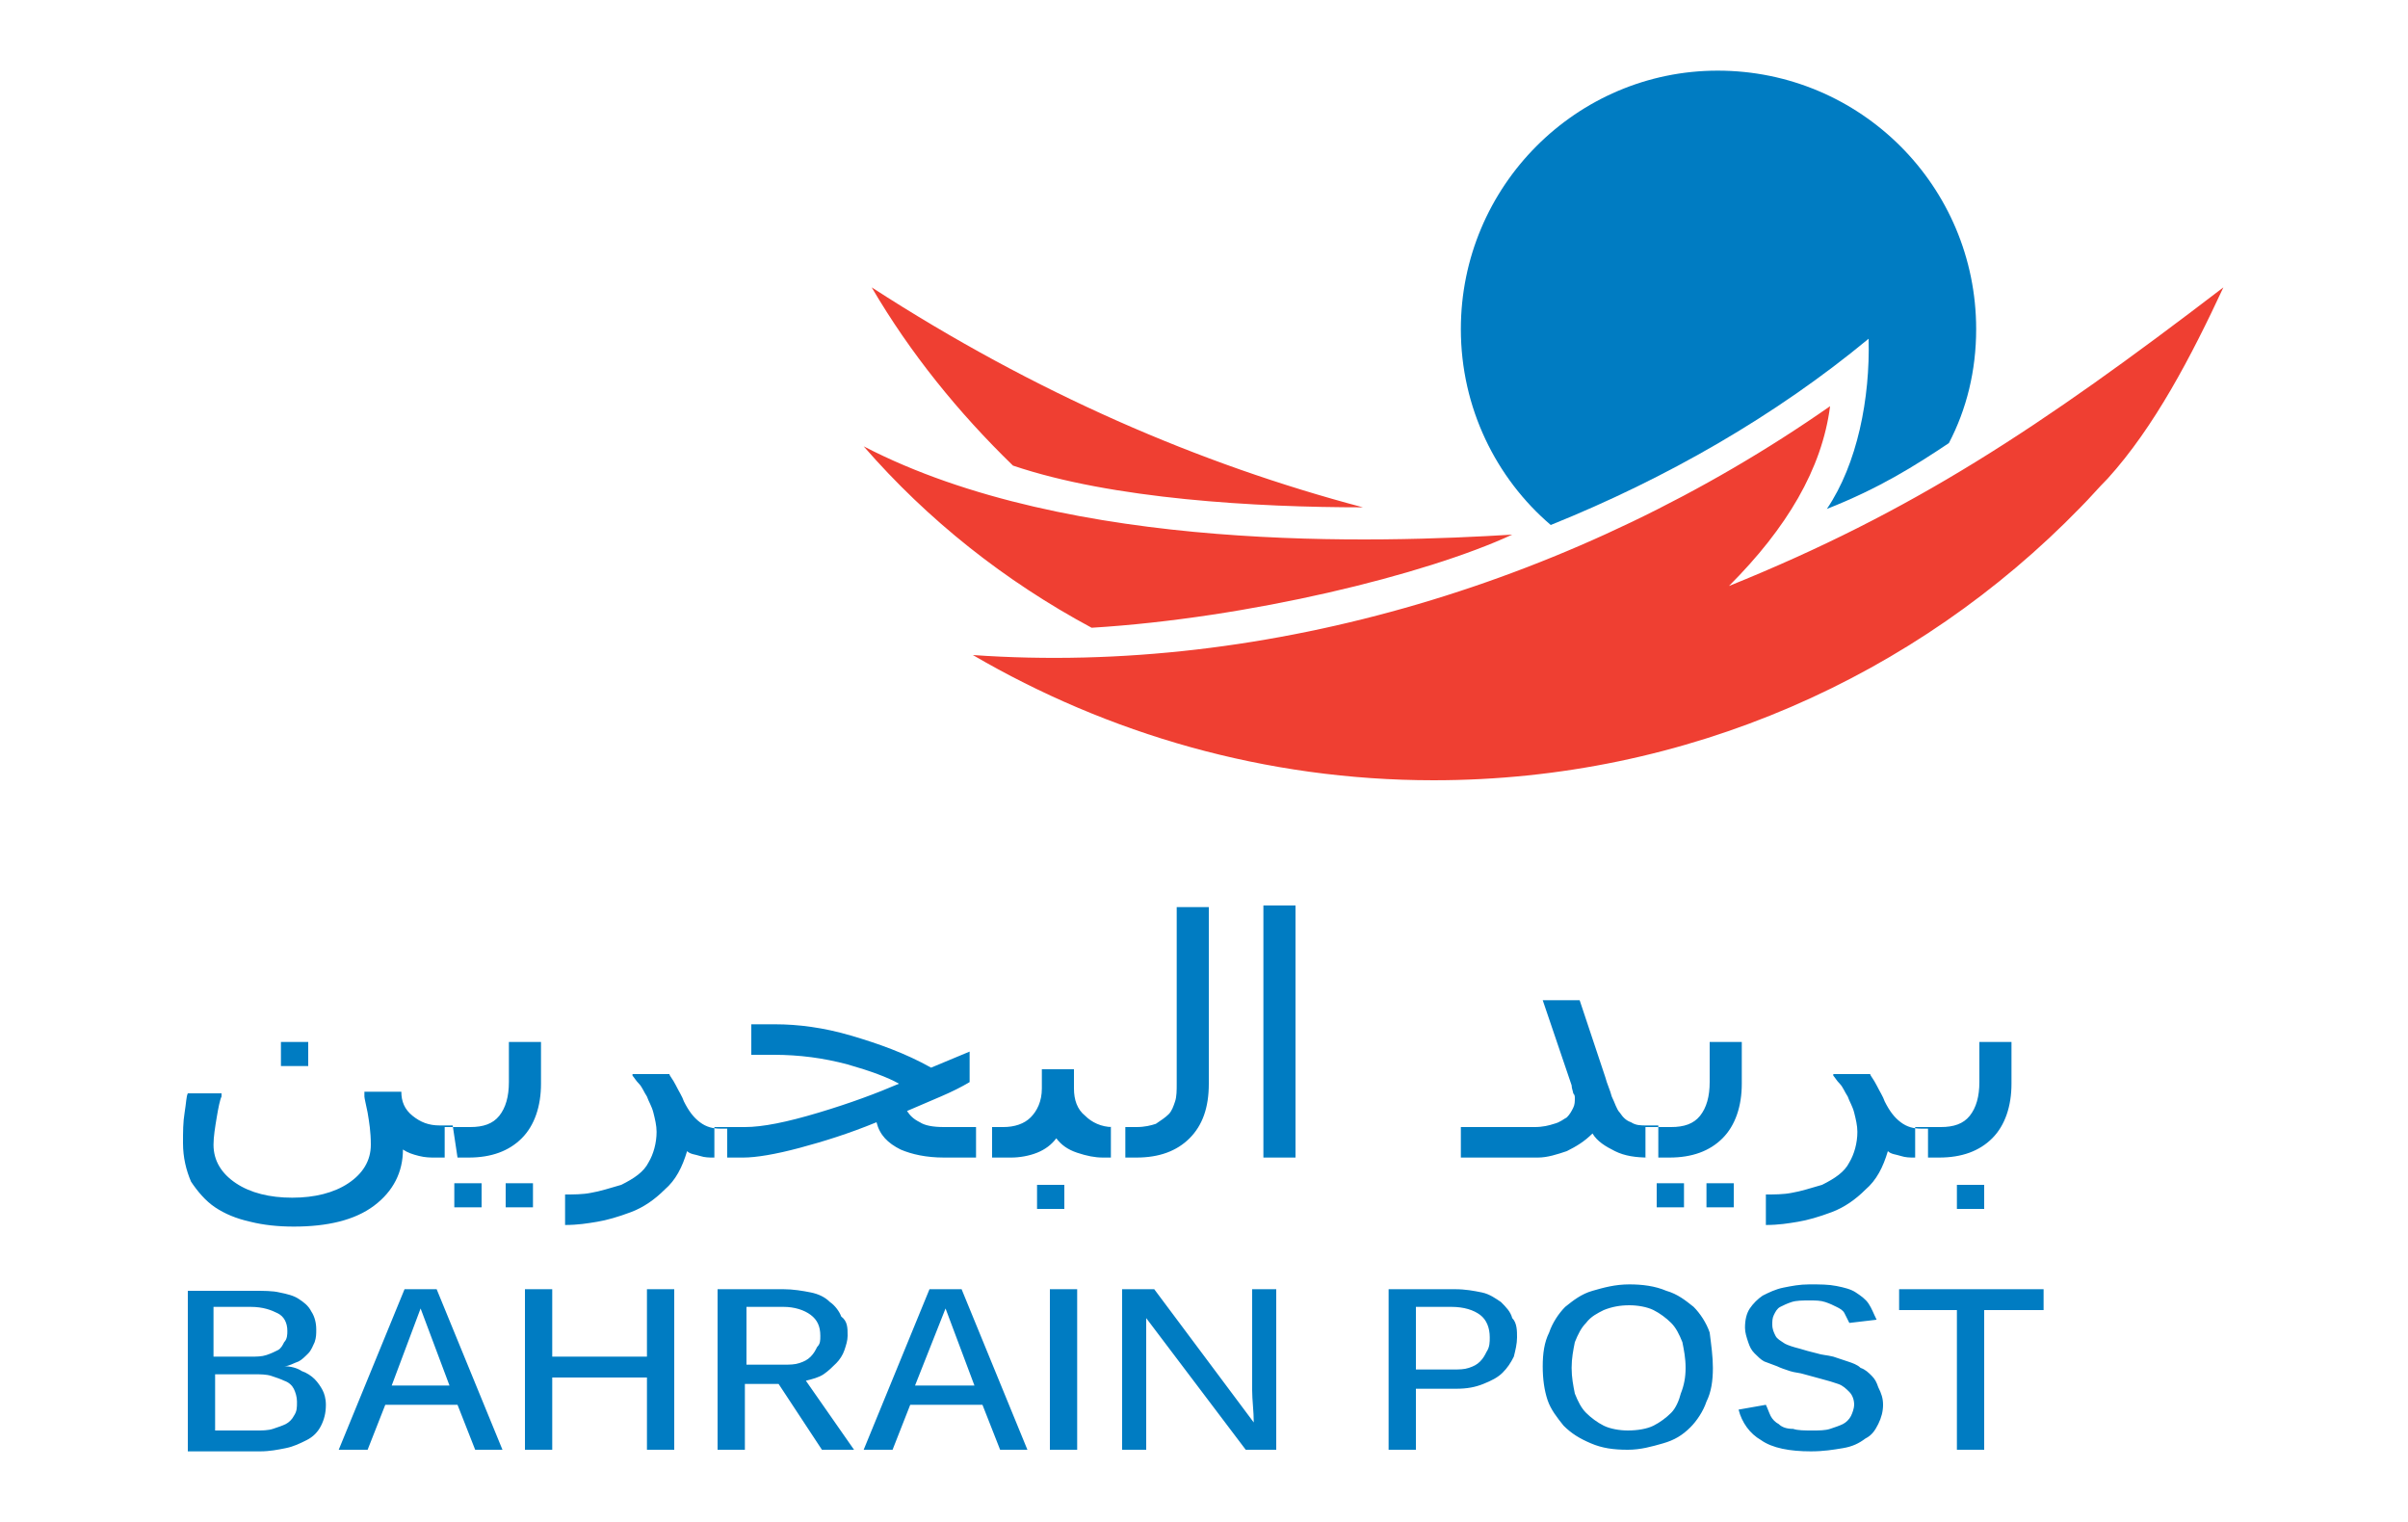 <?xml version="1.0" encoding="utf-8"?>
<!-- Generator: Adobe Illustrator 27.0.0, SVG Export Plug-In . SVG Version: 6.00 Build 0)  -->
<svg version="1.1" id="Layer_1" xmlns="http://www.w3.org/2000/svg" xmlns:xlink="http://www.w3.org/1999/xlink" x="0px" y="0px"
	 viewBox="0 0 150 94.8" style="enable-background:new 0 0 150 94.8;" xml:space="preserve">
<style type="text/css">
	.st0{fill-rule:evenodd;clip-rule:evenodd;fill:#EF3F32;}
	.st1{fill-rule:evenodd;clip-rule:evenodd;fill:#007CC2;}
</style>
<g>
	<path id="path858" class="st0" d="M63.1,29c-3.4-3.3-6.4-7-8.8-11.1c10.2,6.6,20.4,11,30.6,13.7C78.3,31.6,69.3,31.1,63.1,29z
		 M138.5,17.9c-2,4.3-4.3,8.7-7.2,11.9c-0.6,0.6-1.1,1.2-1.7,1.8c-10.2,10.5-24.5,17-40.3,17c-10.5,0-20.3-2.9-28.7-7.8
		C79,42.1,98.4,36.2,114,25.3c-0.5,3.9-2.7,7.6-6.3,11.2C119.1,31.9,127,26.7,138.5,17.9z M68,39.1c-5.4-2.9-10.2-6.7-14.2-11.3
		c12.9,6.7,32.2,6,40.4,5.5C88.8,35.8,77.8,38.5,68,39.1z"/>
	<g>
		<path id="path860" class="st1" d="M107,4.4c8.9,0,16.1,7.2,16.1,16.1c0,2.6-0.6,5-1.7,7.1c-2.1,1.4-4.3,2.8-7.6,4.1
			c1.9-2.8,2.7-6.9,2.6-10.6c-5.8,4.8-12.6,8.7-19.8,11.6c-3.4-2.9-5.6-7.3-5.6-12.2C91,11.6,98.2,4.4,107,4.4L107,4.4z"/>
		<path id="path862" class="st1" d="M20.3,87.5c0,0.5-0.1,0.9-0.3,1.3c-0.2,0.4-0.5,0.7-0.9,0.9c-0.4,0.2-0.8,0.4-1.3,0.5
			c-0.5,0.1-1,0.2-1.6,0.2h-4.5v-10h4.1c0.6,0,1.2,0,1.6,0.1c0.5,0.1,0.9,0.2,1.2,0.4c0.3,0.2,0.6,0.4,0.8,0.8
			c0.2,0.3,0.3,0.7,0.3,1.1c0,0.3,0,0.5-0.1,0.8c-0.1,0.2-0.2,0.5-0.4,0.7c-0.2,0.2-0.4,0.4-0.6,0.5c-0.3,0.1-0.6,0.3-0.9,0.3
			c0.4,0,0.8,0.1,1.1,0.3c0.3,0.1,0.6,0.3,0.8,0.5c0.2,0.2,0.4,0.5,0.5,0.7C20.2,86.8,20.3,87.1,20.3,87.5L20.3,87.5z M17.9,82.9
			c0-0.5-0.2-0.9-0.6-1.1c-0.4-0.2-0.9-0.4-1.7-0.4h-2.3v3.1h2.3c0.4,0,0.7,0,1-0.1c0.3-0.1,0.5-0.2,0.7-0.3
			c0.2-0.1,0.3-0.3,0.4-0.5C17.9,83.4,17.9,83.1,17.9,82.9L17.9,82.9z M18.5,87.3c0-0.3-0.1-0.6-0.2-0.8c-0.1-0.2-0.3-0.4-0.6-0.5
			c-0.2-0.1-0.5-0.2-0.8-0.3c-0.3-0.1-0.7-0.1-1-0.1h-2.5v3.5H16c0.3,0,0.7,0,1-0.1c0.3-0.1,0.6-0.2,0.8-0.3
			c0.2-0.1,0.4-0.3,0.5-0.5C18.5,87.9,18.5,87.7,18.5,87.3z M27.2,80.3l4.1,10h-1.7l-1.1-2.8h-4.5l-1.1,2.8h-1.8l4.1-10H27.2z
			 M26.2,81.5l-1.8,4.8H28L26.2,81.5z M32.7,90.3v-10h1.7v4.2h5.9v-4.2H42v10h-1.7v-4.5h-5.9v4.5L32.7,90.3z M51.1,83.2
			c0-0.6-0.2-1-0.6-1.3c-0.4-0.3-1-0.5-1.7-0.5h-2.3V85h2.3c0.4,0,0.7,0,1-0.1c0.3-0.1,0.5-0.2,0.7-0.4c0.2-0.2,0.3-0.4,0.4-0.6
			C51.1,83.7,51.1,83.5,51.1,83.2L51.1,83.2z M52.8,83.2c0,0.3-0.1,0.6-0.2,0.9c-0.1,0.3-0.3,0.6-0.5,0.8c-0.2,0.2-0.5,0.5-0.8,0.7
			c-0.3,0.2-0.7,0.3-1.1,0.4l3,4.3h-2l-2.7-4.1h-2.1v4.1h-1.7v-10h4.1c0.6,0,1.2,0.1,1.7,0.2c0.5,0.1,0.9,0.3,1.2,0.6
			c0.3,0.2,0.6,0.6,0.7,0.9C52.8,82.3,52.8,82.7,52.8,83.2L52.8,83.2z M59.9,80.3l4.1,10h-1.7l-1.1-2.8h-4.5l-1.1,2.8h-1.8l4.1-10
			L59.9,80.3z M58.9,81.5L57,86.3h3.7L58.9,81.5z M67.1,90.3h-1.7v-10h1.7V90.3z M77.6,90.3l-6.2-8.2c0,0.7,0,1.3,0,1.8v6.4h-1.5
			v-10h2l6.2,8.3c0-0.7-0.1-1.4-0.1-2v-6.3h1.5v10L77.6,90.3z M94.5,83.3c0,0.4-0.1,0.8-0.2,1.2c-0.2,0.4-0.4,0.7-0.7,1
			c-0.3,0.3-0.7,0.5-1.2,0.7c-0.5,0.2-1,0.3-1.7,0.3h-2.5v3.8h-1.7v-10h4.1c0.7,0,1.2,0.1,1.7,0.2c0.5,0.1,0.9,0.4,1.2,0.6
			c0.3,0.3,0.6,0.6,0.7,1C94.5,82.4,94.5,82.9,94.5,83.3L94.5,83.3z M92.8,83.3c0-0.6-0.2-1.1-0.6-1.4c-0.4-0.3-1-0.5-1.8-0.5h-2.2
			v3.9h2.3c0.4,0,0.7,0,1-0.1c0.3-0.1,0.5-0.2,0.7-0.4c0.2-0.2,0.3-0.4,0.4-0.6C92.8,83.9,92.8,83.6,92.8,83.3L92.8,83.3z
			 M106.7,85.2c0,0.8-0.1,1.5-0.4,2.1c-0.2,0.6-0.6,1.2-1,1.6c-0.5,0.5-1,0.8-1.7,1c-0.7,0.2-1.4,0.4-2.2,0.4
			c-0.9,0-1.6-0.1-2.3-0.4c-0.7-0.3-1.2-0.6-1.7-1.1c-0.4-0.5-0.8-1-1-1.6c-0.2-0.6-0.3-1.3-0.3-2.1c0-0.8,0.1-1.5,0.4-2.1
			c0.2-0.6,0.6-1.2,1-1.6c0.5-0.4,1-0.8,1.7-1c0.7-0.2,1.4-0.4,2.3-0.4c0.8,0,1.6,0.1,2.3,0.4c0.7,0.2,1.2,0.6,1.7,1
			c0.4,0.4,0.8,1,1,1.6C106.6,83.8,106.7,84.5,106.7,85.2L106.7,85.2z M105,85.2c0-0.6-0.1-1.1-0.2-1.6c-0.2-0.5-0.4-0.9-0.7-1.2
			c-0.3-0.3-0.7-0.6-1.1-0.8c-0.4-0.2-1-0.3-1.5-0.3c-0.6,0-1.1,0.1-1.6,0.3c-0.4,0.2-0.8,0.4-1.1,0.8c-0.3,0.3-0.5,0.7-0.7,1.2
			c-0.1,0.5-0.2,1-0.2,1.6c0,0.6,0.1,1.1,0.2,1.6c0.2,0.5,0.4,0.9,0.7,1.2c0.3,0.3,0.7,0.6,1.1,0.8c0.4,0.2,1,0.3,1.5,0.3
			c0.6,0,1.2-0.1,1.6-0.3c0.4-0.2,0.8-0.5,1.1-0.8c0.3-0.3,0.5-0.8,0.6-1.2C104.9,86.3,105,85.8,105,85.2L105,85.2z M117.3,87.5
			c0,0.4-0.1,0.8-0.3,1.2c-0.2,0.4-0.4,0.7-0.8,0.9c-0.4,0.3-0.8,0.5-1.4,0.6c-0.6,0.1-1.2,0.2-2,0.2c-1.3,0-2.4-0.2-3.1-0.7
			c-0.7-0.4-1.2-1.1-1.4-1.9l1.7-0.3c0.1,0.2,0.2,0.5,0.3,0.7c0.1,0.2,0.3,0.4,0.5,0.5c0.2,0.2,0.5,0.3,0.9,0.3
			c0.3,0.1,0.7,0.1,1.2,0.1c0.4,0,0.8,0,1.1-0.1c0.3-0.1,0.6-0.2,0.8-0.3c0.2-0.1,0.4-0.3,0.5-0.5c0.1-0.2,0.2-0.5,0.2-0.7
			c0-0.3-0.1-0.6-0.3-0.8c-0.2-0.2-0.4-0.4-0.7-0.5c-0.3-0.1-0.6-0.2-1-0.3c-0.4-0.1-0.7-0.2-1.1-0.3c-0.3-0.1-0.6-0.1-0.9-0.2
			c-0.3-0.1-0.6-0.2-0.8-0.3c-0.3-0.1-0.5-0.2-0.8-0.3c-0.2-0.1-0.4-0.3-0.6-0.5c-0.2-0.2-0.3-0.4-0.4-0.7c-0.1-0.3-0.2-0.6-0.2-0.9
			c0-0.5,0.1-0.9,0.3-1.2c0.2-0.3,0.5-0.6,0.8-0.8c0.4-0.2,0.8-0.4,1.3-0.5c0.5-0.1,1-0.2,1.6-0.2c0.7,0,1.2,0,1.7,0.1
			c0.5,0.1,0.9,0.2,1.2,0.4c0.3,0.2,0.6,0.4,0.8,0.7c0.2,0.3,0.3,0.6,0.5,1l-1.7,0.2c-0.1-0.2-0.2-0.4-0.3-0.6
			c-0.1-0.2-0.3-0.3-0.5-0.4c-0.2-0.1-0.4-0.2-0.7-0.3c-0.3-0.1-0.6-0.1-1-0.1c-0.4,0-0.8,0-1.1,0.1c-0.3,0.1-0.5,0.2-0.7,0.3
			c-0.2,0.1-0.3,0.3-0.4,0.5c-0.1,0.2-0.1,0.4-0.1,0.6c0,0.3,0.1,0.5,0.2,0.7c0.1,0.2,0.3,0.3,0.6,0.5c0.2,0.1,0.5,0.2,0.9,0.3
			c0.3,0.1,0.7,0.2,1.1,0.3c0.3,0.1,0.6,0.1,1,0.2c0.3,0.1,0.6,0.2,0.9,0.3c0.3,0.1,0.6,0.2,0.8,0.4c0.3,0.1,0.5,0.3,0.7,0.5
			c0.2,0.2,0.3,0.4,0.4,0.7C117.2,86.8,117.3,87.1,117.3,87.5L117.3,87.5z M127.3,80.3v1.3h-3.7v8.7h-1.7v-8.7h-3.6v-1.3H127.3z"/>
		<path id="path864" class="st1" d="M28.5,72.1h-1.4c-0.3,0-0.6,0-1-0.1c-0.4-0.1-0.7-0.2-1-0.4c0,1.4-0.6,2.6-1.8,3.5
			c-1.2,0.9-2.9,1.3-5,1.3c-1,0-1.9-0.1-2.7-0.3c-0.9-0.2-1.6-0.5-2.2-0.9c-0.6-0.4-1.1-1-1.5-1.6c-0.3-0.7-0.5-1.5-0.5-2.4
			c0-0.7,0-1.3,0.1-1.9c0.1-0.6,0.1-1,0.2-1.2h2.1v0.2c-0.1,0.2-0.2,0.7-0.3,1.3c-0.1,0.6-0.2,1.2-0.2,1.7c0,1,0.5,1.8,1.4,2.4
			c0.9,0.6,2.1,0.9,3.5,0.9c1.4,0,2.6-0.3,3.5-0.9c0.9-0.6,1.4-1.4,1.4-2.4c0-0.8-0.1-1.4-0.2-2c-0.1-0.5-0.2-0.9-0.2-1V68h2.3
			c0,0.6,0.2,1.1,0.7,1.5c0.5,0.4,1,0.6,1.7,0.6h0.8L28.5,72.1z M19.2,66.4h-1.7v-1.5h1.7V66.4z M33.7,67.5c0,1.4-0.4,2.6-1.2,3.4
			c-0.8,0.8-1.9,1.2-3.3,1.2h-1.5v-1.9h1.6c0.8,0,1.4-0.2,1.8-0.7c0.4-0.5,0.6-1.2,0.6-2.1v-2.5h2V67.5z M30,75.2h-1.7v-1.5H30V75.2
			z M33.2,75.2h-1.7v-1.5h1.7V75.2z M45.3,72.1h-0.9c-0.2,0-0.5,0-0.8-0.1c-0.3-0.1-0.6-0.1-0.8-0.3c-0.3,1-0.7,1.8-1.4,2.4
			c-0.6,0.6-1.3,1.1-2.1,1.4c-0.8,0.3-1.5,0.5-2.1,0.6c-0.6,0.1-1.2,0.2-2,0.2v-1.9c0.5,0,1.1,0,1.6-0.1c0.6-0.1,1.2-0.3,1.9-0.5
			c0.8-0.4,1.4-0.8,1.7-1.4c0.3-0.5,0.5-1.2,0.5-1.9c0-0.4-0.1-0.8-0.2-1.2c-0.1-0.4-0.3-0.7-0.4-1c-0.2-0.3-0.3-0.6-0.5-0.8
			c-0.2-0.2-0.3-0.4-0.4-0.5v-0.1h2.3c0,0.1,0.2,0.3,0.4,0.7c0.2,0.4,0.4,0.7,0.5,1c0.3,0.6,0.6,1,1,1.3c0.4,0.3,0.8,0.4,1.3,0.4
			h0.4L45.3,72.1z M54.6,69.9c-1.7,0.7-3.3,1.2-4.8,1.6c-1.5,0.4-2.7,0.6-3.5,0.6h-1.8v-1.9h1.9c1.1,0,2.6-0.3,4.6-0.9
			c2-0.6,3.6-1.2,5-1.8c-0.7-0.4-1.8-0.8-3.2-1.2c-1.5-0.4-3-0.6-4.6-0.6h-1.4v-1.9h1.5c1.4,0,3,0.2,4.7,0.7c1.7,0.5,3.4,1.1,5,2
			l2.4-1v1.9c-0.5,0.3-1.1,0.6-1.8,0.9c-0.7,0.3-1.4,0.6-2.1,0.9c0.2,0.3,0.4,0.5,0.8,0.7c0.3,0.2,0.8,0.3,1.5,0.3h3v1.9h-3
			c-1.1,0-2-0.2-2.7-0.5C55.3,71.2,54.8,70.7,54.6,69.9z M70.1,72.1h-1.4c-0.5,0-1-0.1-1.6-0.3c-0.6-0.2-1-0.5-1.3-0.9
			c-0.3,0.4-0.7,0.7-1.2,0.9c-0.5,0.2-1.1,0.3-1.6,0.3h-2.2v-1.9h1.7c0.7,0,1.3-0.2,1.7-0.6c0.4-0.4,0.7-1,0.7-1.8v-1.2h2v1.2
			c0,0.7,0.2,1.3,0.7,1.7c0.4,0.4,1,0.7,1.7,0.7h0.8L70.1,72.1z M66.3,75.3h-1.7v-1.5h1.7V75.3z M75.3,67.5c0,1.5-0.4,2.6-1.2,3.4
			c-0.8,0.8-1.9,1.2-3.3,1.2h-1.6v-1.9h1.6c0.5,0,0.9-0.1,1.2-0.2c0.3-0.2,0.6-0.4,0.8-0.6c0.2-0.2,0.3-0.5,0.4-0.8
			c0.1-0.3,0.1-0.7,0.1-1.1v-11h2L75.3,67.5z M80.7,72.1h-2V56.4h2V72.1z M103.3,72.1h-0.6c-0.8,0-1.5-0.1-2.1-0.4
			c-0.6-0.3-1.1-0.6-1.4-1.1c-0.5,0.5-1,0.8-1.6,1.1c-0.6,0.2-1.2,0.4-1.8,0.4h-3.2H91v-1.9h4.6c0.5,0,0.9-0.1,1.2-0.2
			c0.4-0.1,0.6-0.3,0.8-0.4c0.2-0.2,0.3-0.4,0.4-0.6c0.1-0.2,0.1-0.4,0.1-0.6c0-0.1,0-0.2-0.1-0.3c0-0.1-0.1-0.3-0.1-0.5l-1.8-5.3
			h2.3l1.6,4.8c0.1,0.4,0.3,0.8,0.4,1.2c0.2,0.4,0.3,0.8,0.5,1c0.2,0.3,0.4,0.5,0.7,0.6c0.3,0.2,0.6,0.2,1,0.2h0.7L103.3,72.1z
			 M108.5,67.5c0,1.4-0.4,2.6-1.2,3.4c-0.8,0.8-1.9,1.2-3.3,1.2h-1.5v-1.9h1.6c0.8,0,1.4-0.2,1.8-0.7c0.4-0.5,0.6-1.2,0.6-2.1v-2.5
			h2L108.5,67.5z M104.9,75.2h-1.7v-1.5h1.7V75.2z M108,75.2h-1.7v-1.5h1.7V75.2z M120.1,72.1h-0.9c-0.2,0-0.5,0-0.8-0.1
			c-0.3-0.1-0.6-0.1-0.8-0.3c-0.3,1-0.7,1.8-1.4,2.4c-0.6,0.6-1.3,1.1-2.1,1.4c-0.8,0.3-1.5,0.5-2.1,0.6c-0.6,0.1-1.2,0.2-2,0.2
			v-1.9c0.5,0,1.1,0,1.6-0.1c0.6-0.1,1.2-0.3,1.9-0.5c0.8-0.4,1.4-0.8,1.7-1.4c0.3-0.5,0.5-1.2,0.5-1.9c0-0.4-0.1-0.8-0.2-1.2
			c-0.1-0.4-0.3-0.7-0.4-1c-0.2-0.3-0.3-0.6-0.5-0.8c-0.2-0.2-0.3-0.4-0.4-0.5v-0.1h2.3c0,0.1,0.2,0.3,0.4,0.7
			c0.2,0.4,0.4,0.7,0.5,1c0.3,0.6,0.6,1,1,1.3c0.4,0.3,0.8,0.4,1.3,0.4h0.4L120.1,72.1z M125.3,67.5c0,1.4-0.4,2.6-1.2,3.4
			c-0.8,0.8-1.9,1.2-3.3,1.2h-1.5v-1.9h1.6c0.8,0,1.4-0.2,1.8-0.7c0.4-0.5,0.6-1.2,0.6-2.1v-2.5h2V67.5z M123.6,75.3h-1.7v-1.5h1.7
			V75.3z"/>
	</g>
</g>
</svg>
